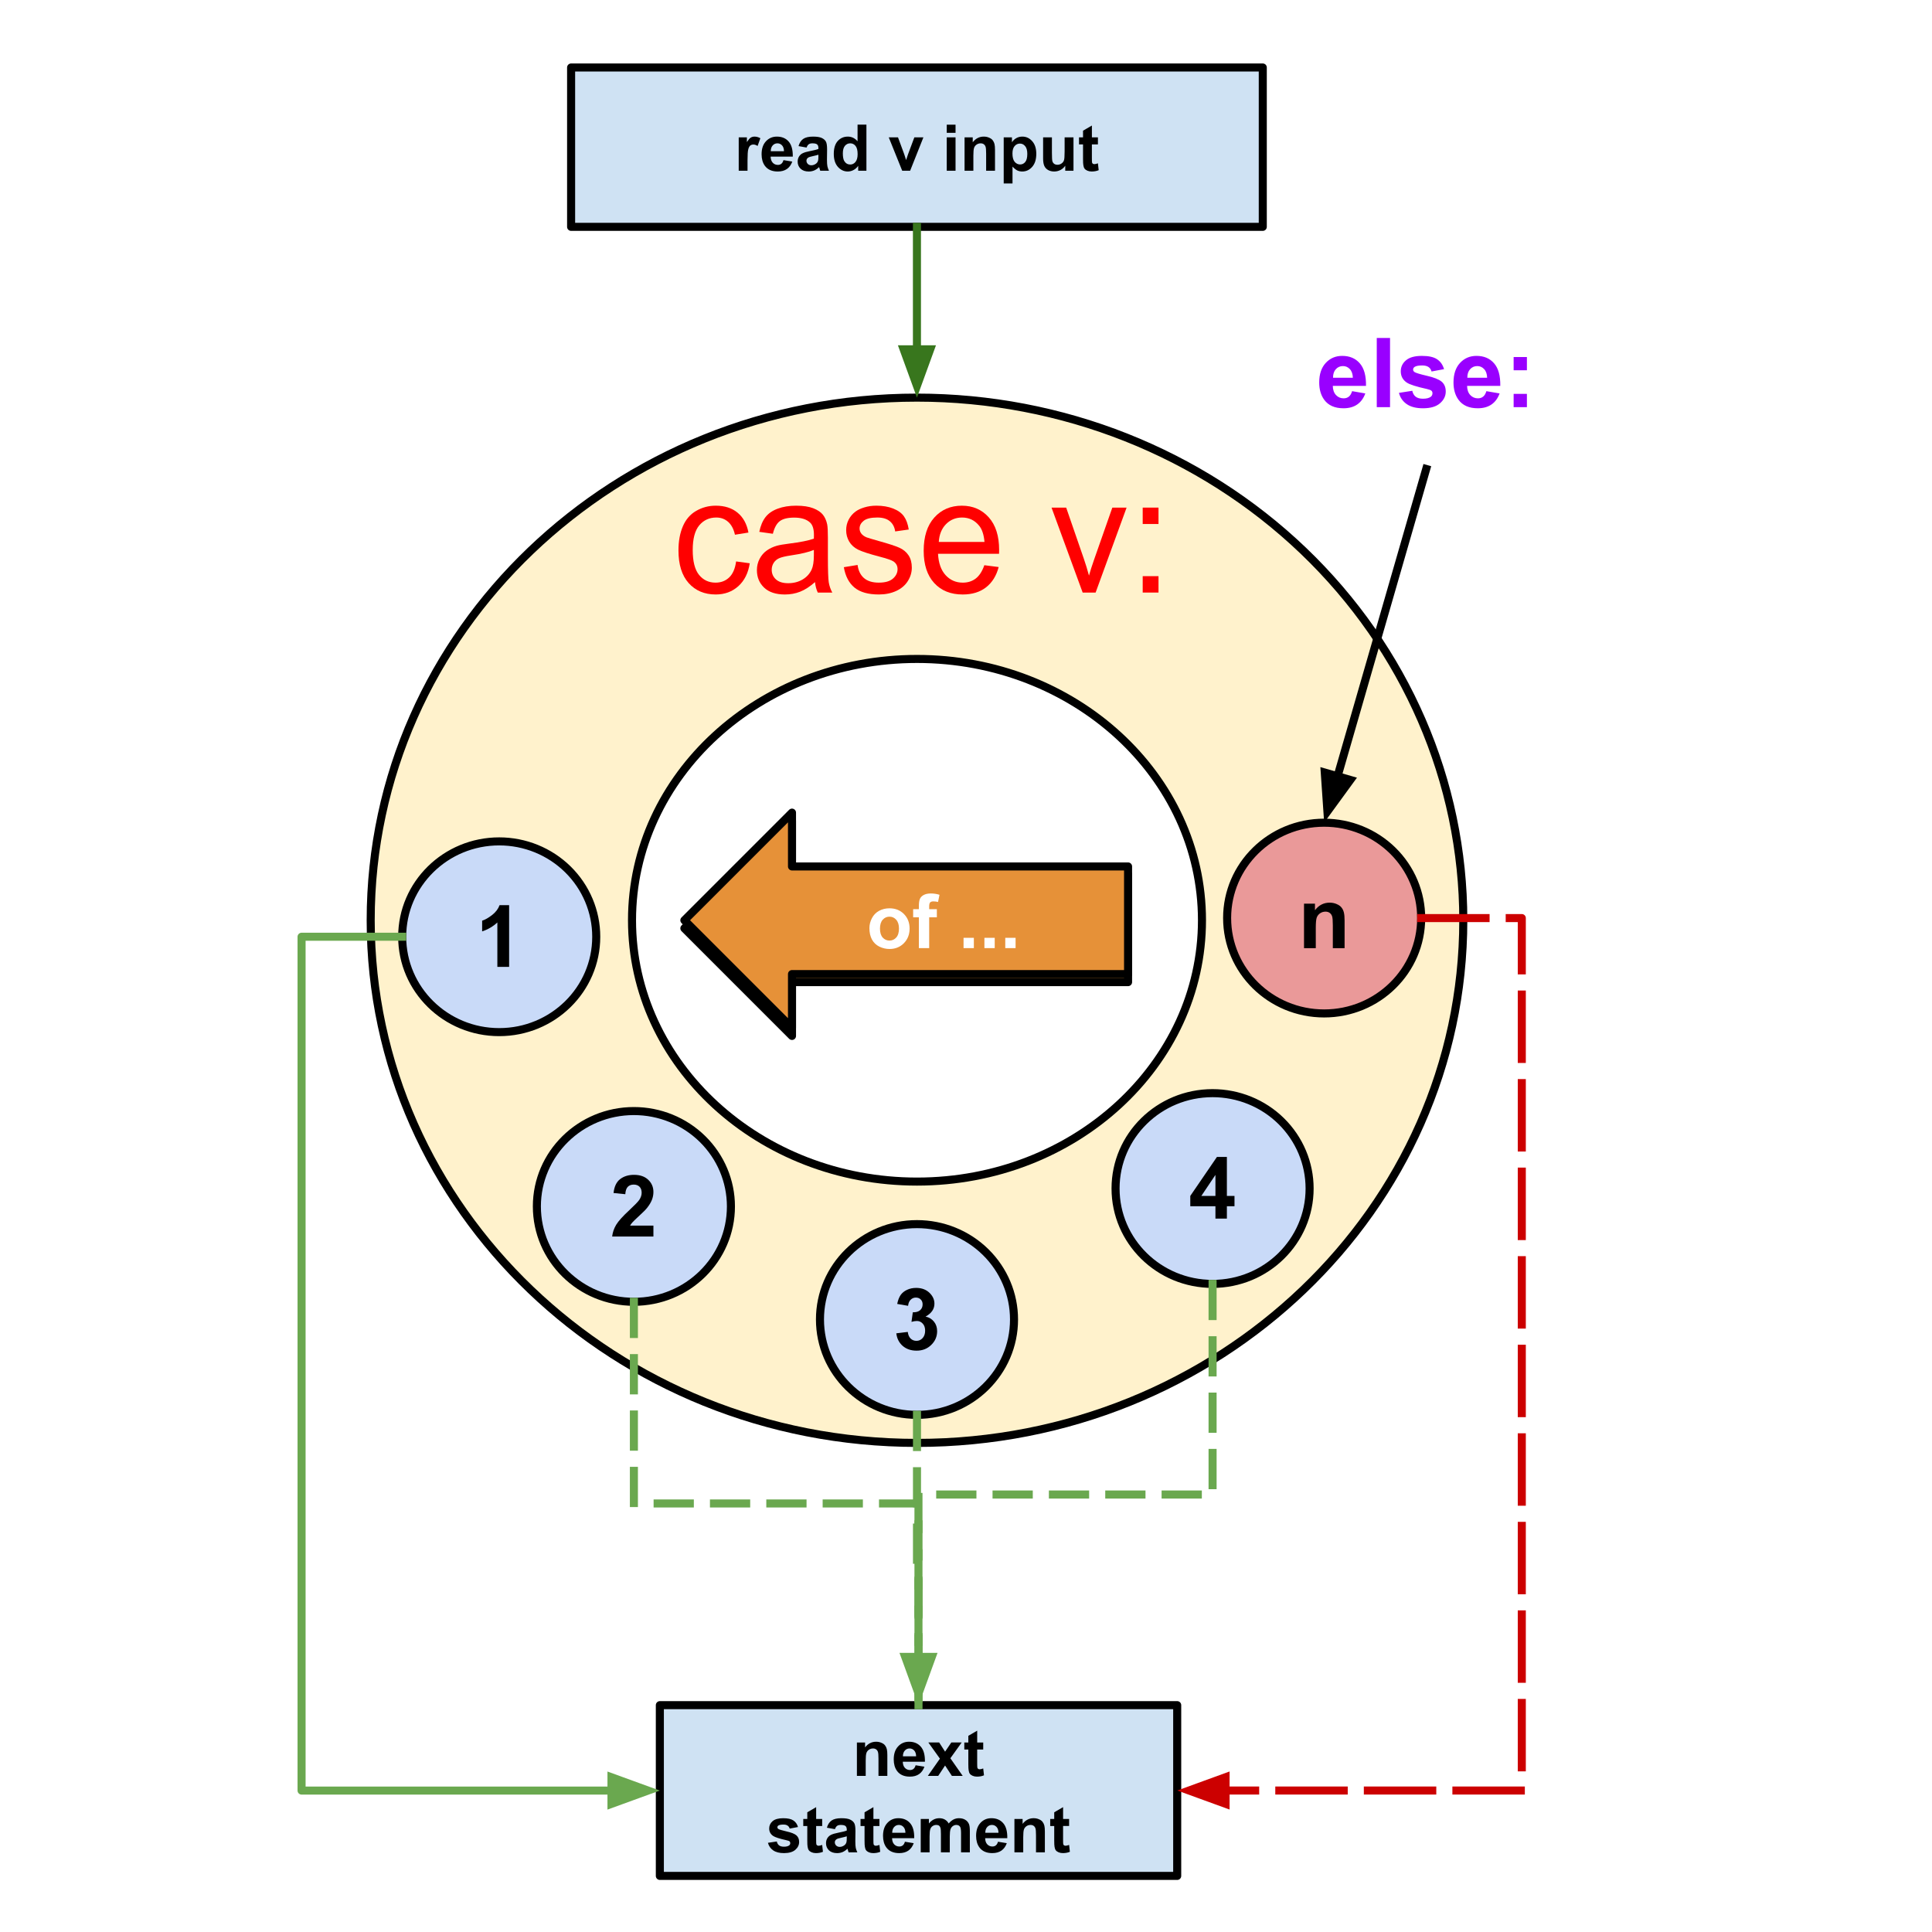 <svg version="1.1" viewBox="0.0 0.0 480.0 480.0" fill="none" stroke="none" stroke-linecap="square" stroke-miterlimit="10" xmlns:xlink="http://www.w3.org/1999/xlink" xmlns="http://www.w3.org/2000/svg"><clipPath id="p.0"><path d="m0 0l480.0 0l0 480.0l-480.0 0l0 -480.0z" clip-rule="nonzero"/></clipPath><g clip-path="url(#p.0)"><path fill="#000000" fill-opacity="0.0" d="m0 0l480.0 0l0 480.0l-480.0 0z" fill-rule="evenodd"/><path fill="#fff2cc" d="m92.096 228.637l0 0c0 -71.714 60.768 -129.85 135.728 -129.85l0 0c35.997 0 70.52 13.681 95.974 38.032c25.454 24.352 39.754 57.38 39.754 91.818l0 0c0 71.714 -60.768 129.85 -135.728 129.85l0 0c-74.961 0 -135.728 -58.136 -135.728 -129.85zm64.925 0c0 35.857 31.7 64.925 70.803 64.925c39.104 0 70.803 -29.068 70.803 -64.925c0 -35.857 -31.7 -64.925 -70.803 -64.925l0 0c-39.104 0 -70.803 29.068 -70.803 64.925z" fill-rule="evenodd"/><path stroke="#000000" stroke-width="2.0" stroke-linejoin="round" stroke-linecap="butt" d="m92.096 228.637l0 0c0 -71.714 60.768 -129.85 135.728 -129.85l0 0c35.997 0 70.52 13.681 95.974 38.032c25.454 24.352 39.754 57.38 39.754 91.818l0 0c0 71.714 -60.768 129.85 -135.728 129.85l0 0c-74.961 0 -135.728 -58.136 -135.728 -129.85zm64.925 0c0 35.857 31.7 64.925 70.803 64.925c39.104 0 70.803 -29.068 70.803 -64.925c0 -35.857 -31.7 -64.925 -70.803 -64.925l0 0c-39.104 0 -70.803 29.068 -70.803 64.925z" fill-rule="evenodd"/><path fill="#c9daf8" d="m99.923 232.734l0 0c0 -13.086 10.793 -23.694 24.106 -23.694l0 0c6.393 0 12.525 2.496 17.046 6.94c4.521 4.443 7.06 10.47 7.06 16.754l0 0c0 13.086 -10.793 23.694 -24.106 23.694l0 0c-13.313 0 -24.106 -10.608 -24.106 -23.694z" fill-rule="evenodd"/><path stroke="#000000" stroke-width="2.0" stroke-linejoin="round" stroke-linecap="butt" d="m99.923 232.734l0 0c0 -13.086 10.793 -23.694 24.106 -23.694l0 0c6.393 0 12.525 2.496 17.046 6.94c4.521 4.443 7.06 10.47 7.06 16.754l0 0c0 13.086 -10.793 23.694 -24.106 23.694l0 0c-13.313 0 -24.106 -10.608 -24.106 -23.694z" fill-rule="evenodd"/><path fill="#000000" d="m126.489 240.214l-2.922 0l0 -11.031q-1.609 1.5 -3.781 2.219l0 -2.656q1.141 -0.375 2.484 -1.422q1.344 -1.047 1.844 -2.438l2.375 0l0 15.328z" fill-rule="nonzero"/><path fill="#ea9999" d="m304.874 228.092l0 0c0 -13.086 10.793 -23.694 24.106 -23.694l0 0c6.393 0 12.525 2.496 17.046 6.94c4.521 4.443 7.061 10.47 7.061 16.754l0 0c0 13.086 -10.793 23.694 -24.106 23.694l0 0c-13.313 0 -24.106 -10.608 -24.106 -23.694z" fill-rule="evenodd"/><path stroke="#000000" stroke-width="2.0" stroke-linejoin="round" stroke-linecap="butt" d="m304.874 228.092l0 0c0 -13.086 10.793 -23.694 24.106 -23.694l0 0c6.393 0 12.525 2.496 17.046 6.94c4.521 4.443 7.061 10.47 7.061 16.754l0 0c0 13.086 -10.793 23.694 -24.106 23.694l0 0c-13.313 0 -24.106 -10.608 -24.106 -23.694z" fill-rule="evenodd"/><path fill="#000000" d="m334.06 235.572l-2.922 0l0 -5.641q0 -1.797 -0.188 -2.312q-0.188 -0.531 -0.609 -0.828q-0.422 -0.297 -1.016 -0.297q-0.766 0 -1.375 0.422q-0.594 0.422 -0.828 1.109q-0.219 0.688 -0.219 2.531l0 5.016l-2.922 0l0 -11.062l2.719 0l0 1.625q1.438 -1.875 3.641 -1.875q0.969 0 1.766 0.359q0.812 0.344 1.219 0.891q0.406 0.531 0.562 1.219q0.172 0.688 0.172 1.969l0 6.875z" fill-rule="nonzero"/><path fill="#c9daf8" d="m133.384 299.734l0 0c0 -13.086 10.793 -23.694 24.106 -23.694l0 0c6.393 0 12.525 2.496 17.046 6.94c4.521 4.443 7.061 10.47 7.061 16.754l0 0c0 13.086 -10.793 23.694 -24.106 23.694l0 0c-13.313 0 -24.106 -10.608 -24.106 -23.694z" fill-rule="evenodd"/><path stroke="#000000" stroke-width="2.0" stroke-linejoin="round" stroke-linecap="butt" d="m133.384 299.734l0 0c0 -13.086 10.793 -23.694 24.106 -23.694l0 0c6.393 0 12.525 2.496 17.046 6.94c4.521 4.443 7.061 10.47 7.061 16.754l0 0c0 13.086 -10.793 23.694 -24.106 23.694l0 0c-13.313 0 -24.106 -10.608 -24.106 -23.694z" fill-rule="evenodd"/><path fill="#000000" d="m162.34 304.495l0 2.719l-10.25 0q0.172 -1.547 1.0 -2.922q0.828 -1.375 3.297 -3.656q1.969 -1.844 2.422 -2.5q0.609 -0.906 0.609 -1.797q0 -0.969 -0.531 -1.5q-0.531 -0.531 -1.453 -0.531q-0.922 0 -1.469 0.562q-0.531 0.547 -0.609 1.828l-2.922 -0.297q0.266 -2.406 1.641 -3.453q1.375 -1.062 3.438 -1.062q2.25 0 3.531 1.219q1.297 1.219 1.297 3.031q0 1.031 -0.375 1.969q-0.359 0.922 -1.156 1.938q-0.531 0.688 -1.922 1.953q-1.375 1.266 -1.75 1.688q-0.375 0.422 -0.594 0.812l5.797 0z" fill-rule="nonzero"/><path fill="#ff0000" d="m177.83 125.636c-1.749 0 -3.368 0.428 -4.857 1.285c-1.485 0.852 -2.591 2.133 -3.319 3.842c-0.728 1.709 -1.091 3.703 -1.091 5.982c0 3.524 0.845 6.232 2.534 8.122c1.693 1.886 3.931 2.829 6.714 2.829c2.221 0 4.093 -0.685 5.616 -2.054c1.527 -1.374 2.476 -3.273 2.846 -5.697l-3.389 -0.457c-0.243 1.789 -0.817 3.114 -1.723 3.975c-0.906 0.861 -2.036 1.292 -3.389 1.292c-1.685 0 -3.051 -0.643 -4.097 -1.928c-1.047 -1.285 -1.57 -3.346 -1.57 -6.181c0 -2.796 0.542 -4.838 1.627 -6.128c1.085 -1.294 2.495 -1.941 4.231 -1.941c1.149 0 2.127 0.358 2.936 1.073c0.813 0.715 1.379 1.782 1.698 3.2l3.351 -0.537c-0.396 -2.133 -1.296 -3.778 -2.7 -4.935c-1.404 -1.162 -3.21 -1.742 -5.418 -1.742z" fill-rule="evenodd"/><path fill="#ff0000" d="m202.203 136.627l0 1.312c0 1.577 -0.185 2.769 -0.555 3.577c-0.485 1.047 -1.245 1.873 -2.278 2.478c-1.034 0.601 -2.215 0.901 -3.542 0.901c-1.34 0 -2.359 -0.318 -3.057 -0.954c-0.694 -0.636 -1.04 -1.431 -1.04 -2.385c0 -0.623 0.16 -1.188 0.479 -1.696c0.319 -0.512 0.772 -0.901 1.359 -1.166c0.587 -0.265 1.589 -0.503 3.006 -0.715c2.502 -0.371 4.378 -0.821 5.629 -1.351zm-4.385 -10.991c-1.749 0 -3.287 0.25 -4.614 0.749c-1.327 0.495 -2.342 1.204 -3.044 2.127c-0.702 0.919 -1.206 2.127 -1.513 3.624l3.37 0.477c0.37 -1.497 0.94 -2.54 1.71 -3.127c0.774 -0.592 1.972 -0.888 3.593 -0.888c1.736 0 3.044 0.404 3.925 1.212c0.651 0.596 0.976 1.623 0.976 3.081c0 0.132 -0.006 0.444 -0.019 0.934c-1.315 0.477 -3.363 0.888 -6.146 1.232c-1.366 0.172 -2.387 0.351 -3.063 0.537c-0.919 0.265 -1.747 0.656 -2.483 1.173c-0.732 0.517 -1.325 1.203 -1.781 2.06c-0.451 0.852 -0.676 1.795 -0.676 2.829c0 1.762 0.6 3.211 1.8 4.346c1.2 1.131 2.917 1.696 5.15 1.696c1.353 0 2.619 -0.232 3.797 -0.696c1.183 -0.464 2.412 -1.259 3.689 -2.385c0.102 0.994 0.332 1.862 0.689 2.604l3.6 0c-0.434 -0.808 -0.725 -1.652 -0.874 -2.531c-0.145 -0.883 -0.217 -2.988 -0.217 -6.313l0 -4.77c0 -1.59 -0.057 -2.69 -0.172 -3.299c-0.204 -0.98 -0.562 -1.791 -1.072 -2.431c-0.511 -0.645 -1.308 -1.179 -2.393 -1.603c-1.085 -0.424 -2.495 -0.636 -4.231 -0.636z" fill-rule="evenodd"/><path fill="#ff0000" d="m217.712 125.636c-1.059 0 -2.053 0.144 -2.98 0.431c-0.923 0.283 -1.653 0.629 -2.189 1.04c-0.715 0.53 -1.281 1.197 -1.698 2.001c-0.413 0.799 -0.619 1.669 -0.619 2.61c0 1.033 0.251 1.979 0.753 2.835c0.506 0.852 1.247 1.521 2.221 2.007c0.979 0.481 2.732 1.053 5.259 1.716c1.876 0.49 3.051 0.894 3.523 1.212c0.677 0.464 1.015 1.1 1.015 1.908c0 0.901 -0.383 1.687 -1.149 2.358c-0.766 0.667 -1.94 1 -3.523 1c-1.57 0 -2.793 -0.378 -3.67 -1.133c-0.872 -0.755 -1.404 -1.842 -1.596 -3.259l-3.408 0.556c0.383 2.239 1.266 3.928 2.649 5.068c1.387 1.139 3.402 1.709 6.044 1.709c1.596 0 3.025 -0.287 4.289 -0.861c1.264 -0.579 2.229 -1.393 2.897 -2.445c0.672 -1.056 1.008 -2.18 1.008 -3.372c0 -1.219 -0.274 -2.239 -0.823 -3.061c-0.549 -0.821 -1.306 -1.446 -2.272 -1.875c-0.962 -0.433 -2.661 -0.987 -5.099 -1.663c-1.685 -0.477 -2.7 -0.782 -3.044 -0.914c-0.6 -0.252 -1.04 -0.57 -1.321 -0.954c-0.281 -0.371 -0.421 -0.788 -0.421 -1.252c0 -0.729 0.338 -1.365 1.015 -1.908c0.677 -0.543 1.806 -0.815 3.389 -0.815c1.34 0 2.376 0.305 3.108 0.914c0.736 0.609 1.181 1.457 1.334 2.544l3.37 -0.477c-0.217 -1.365 -0.613 -2.453 -1.187 -3.266c-0.574 -0.817 -1.466 -1.464 -2.674 -1.941c-1.204 -0.477 -2.604 -0.715 -4.199 -0.715z" fill-rule="evenodd"/><path fill="#ff0000" d="m239.022 128.578c1.749 0 3.172 0.689 4.27 2.067c0.715 0.888 1.149 2.219 1.302 3.995l-11.354 0c0.115 -1.842 0.711 -3.312 1.787 -4.412c1.081 -1.1 2.412 -1.65 3.995 -1.65zm-0.038 -2.941c-2.808 0 -5.093 0.98 -6.854 2.941c-1.761 1.961 -2.642 4.717 -2.642 8.268c0 3.432 0.87 6.099 2.61 8.003c1.744 1.899 4.104 2.849 7.078 2.849c2.361 0 4.302 -0.596 5.82 -1.789c1.519 -1.192 2.559 -2.869 3.121 -5.028l-3.561 -0.457c-0.523 1.51 -1.232 2.61 -2.125 3.299c-0.893 0.689 -1.972 1.033 -3.236 1.033c-1.698 0 -3.114 -0.616 -4.251 -1.848c-1.136 -1.232 -1.768 -3.008 -1.895 -5.326l15.164 0c0.013 -0.424 0.019 -0.742 0.019 -0.954c0 -3.485 -0.862 -6.188 -2.585 -8.109c-1.723 -1.921 -3.944 -2.882 -6.663 -2.882z" fill-rule="evenodd"/><path fill="#ff0000" d="m261.251 126.113l7.735 21.107l3.217 0l7.697 -21.107l-3.542 0l-4.519 12.879c-0.549 1.563 -0.976 2.902 -1.283 4.015c-0.396 -1.471 -0.83 -2.888 -1.302 -4.253l-4.365 -12.64z" fill-rule="evenodd"/><path fill="#ff0000" d="m283.901 126.113l0 4.074l3.925 0l0 -4.074zm0 17.032l0 4.074l3.925 0l0 -4.074z" fill-rule="evenodd"/><path fill="#c9daf8" d="m203.718 327.824l0 0c0 -13.086 10.793 -23.694 24.106 -23.694l0 0c6.393 0 12.525 2.496 17.046 6.94c4.521 4.444 7.061 10.47 7.061 16.754l0 0c0 13.086 -10.793 23.694 -24.106 23.694l0 0c-13.313 0 -24.106 -10.608 -24.106 -23.694z" fill-rule="evenodd"/><path stroke="#000000" stroke-width="2.0" stroke-linejoin="round" stroke-linecap="butt" d="m203.718 327.824l0 0c0 -13.086 10.793 -23.694 24.106 -23.694l0 0c6.393 0 12.525 2.496 17.046 6.94c4.521 4.444 7.061 10.47 7.061 16.754l0 0c0 13.086 -10.793 23.694 -24.106 23.694l0 0c-13.313 0 -24.106 -10.608 -24.106 -23.694z" fill-rule="evenodd"/><path fill="#000000" d="m222.69 331.257l2.844 -0.344q0.125 1.078 0.719 1.656q0.594 0.562 1.438 0.562q0.906 0 1.531 -0.688q0.625 -0.688 0.625 -1.844q0 -1.109 -0.594 -1.75q-0.594 -0.656 -1.453 -0.656q-0.562 0 -1.344 0.219l0.328 -2.375q1.188 0.031 1.812 -0.516q0.625 -0.547 0.625 -1.453q0 -0.766 -0.469 -1.219q-0.453 -0.469 -1.219 -0.469q-0.75 0 -1.281 0.531q-0.531 0.516 -0.641 1.516l-2.703 -0.469q0.281 -1.375 0.844 -2.203q0.578 -0.828 1.594 -1.297q1.016 -0.484 2.281 -0.484q2.156 0 3.453 1.375q1.078 1.125 1.078 2.547q0 2.0 -2.203 3.203q1.312 0.281 2.094 1.266q0.781 0.969 0.781 2.359q0 2.0 -1.469 3.422q-1.453 1.422 -3.641 1.422q-2.078 0 -3.453 -1.188q-1.359 -1.203 -1.578 -3.125z" fill-rule="nonzero"/><path fill="#c9daf8" d="m277.156 295.284l0 0c0 -13.086 10.793 -23.694 24.106 -23.694l0 0c6.393 0 12.525 2.496 17.046 6.94c4.521 4.443 7.061 10.47 7.061 16.754l0 0c0 13.086 -10.793 23.694 -24.106 23.694l0 0c-13.313 0 -24.106 -10.608 -24.106 -23.694z" fill-rule="evenodd"/><path stroke="#000000" stroke-width="2.0" stroke-linejoin="round" stroke-linecap="butt" d="m277.156 295.284l0 0c0 -13.086 10.793 -23.694 24.106 -23.694l0 0c6.393 0 12.525 2.496 17.046 6.94c4.521 4.443 7.061 10.47 7.061 16.754l0 0c0 13.086 -10.793 23.694 -24.106 23.694l0 0c-13.313 0 -24.106 -10.608 -24.106 -23.694z" fill-rule="evenodd"/><path fill="#000000" d="m301.972 302.764l0 -3.078l-6.25 0l0 -2.562l6.625 -9.688l2.469 0l0 9.688l1.891 0l0 2.562l-1.891 0l0 3.078l-2.844 0zm0 -5.641l0 -5.219l-3.5 5.219l3.5 0z" fill-rule="nonzero"/><path fill="#cfe2f3" d="m141.89 16.769l171.843 0l0 39.591l-171.843 0z" fill-rule="evenodd"/><path stroke="#000000" stroke-width="2.0" stroke-linejoin="round" stroke-linecap="butt" d="m141.89 16.769l171.843 0l0 39.591l-171.843 0z" fill-rule="evenodd"/><path fill="#000000" d="m185.721 42.424l-2.188 0l0 -8.297l2.031 0l0 1.172q0.531 -0.828 0.938 -1.094q0.422 -0.266 0.953 -0.266q0.75 0 1.453 0.406l-0.688 1.922q-0.547 -0.359 -1.031 -0.359q-0.453 0 -0.781 0.25q-0.312 0.25 -0.5 0.922q-0.188 0.656 -0.188 2.781l0 2.562zm8.93 -2.641l2.188 0.359q-0.422 1.203 -1.328 1.844q-0.906 0.625 -2.281 0.625q-2.156 0 -3.203 -1.422q-0.812 -1.125 -0.812 -2.859q0 -2.062 1.078 -3.219q1.078 -1.172 2.719 -1.172q1.859 0 2.922 1.219q1.078 1.219 1.031 3.75l-5.5 0q0.016 0.969 0.516 1.516q0.516 0.547 1.281 0.547q0.516 0 0.859 -0.281q0.359 -0.281 0.531 -0.906zm0.125 -2.219q-0.016 -0.953 -0.484 -1.453q-0.469 -0.5 -1.141 -0.5q-0.719 0 -1.188 0.531q-0.469 0.516 -0.469 1.422l3.281 0zm5.617 -0.906l-2.0 -0.359q0.344 -1.203 1.156 -1.781q0.828 -0.578 2.438 -0.578q1.469 0 2.188 0.344q0.719 0.344 1.016 0.891q0.297 0.531 0.297 1.953l-0.031 2.562q0 1.094 0.109 1.625q0.109 0.516 0.391 1.109l-2.172 0q-0.078 -0.219 -0.203 -0.656q-0.062 -0.188 -0.078 -0.25q-0.562 0.547 -1.203 0.828q-0.641 0.266 -1.375 0.266q-1.281 0 -2.016 -0.688q-0.734 -0.703 -0.734 -1.766q0 -0.703 0.328 -1.25q0.344 -0.562 0.938 -0.844q0.609 -0.297 1.75 -0.516q1.547 -0.297 2.141 -0.547l0 -0.219q0 -0.625 -0.312 -0.891q-0.312 -0.281 -1.188 -0.281q-0.578 0 -0.906 0.234q-0.328 0.234 -0.531 0.812zm2.938 1.781q-0.422 0.141 -1.344 0.344q-0.906 0.188 -1.188 0.375q-0.438 0.297 -0.438 0.766q0 0.469 0.344 0.812q0.344 0.328 0.875 0.328q0.594 0 1.141 -0.391q0.391 -0.297 0.516 -0.734q0.094 -0.281 0.094 -1.062l0 -0.438zm11.93 3.984l-2.047 0l0 -1.219q-0.5 0.703 -1.203 1.062q-0.688 0.344 -1.391 0.344q-1.422 0 -2.453 -1.156q-1.016 -1.156 -1.016 -3.219q0 -2.109 0.984 -3.203q1.0 -1.094 2.516 -1.094q1.391 0 2.406 1.156l0 -4.125l2.203 0l0 11.453zm-5.859 -4.328q0 1.328 0.359 1.922q0.531 0.859 1.484 0.859q0.766 0 1.297 -0.641q0.531 -0.656 0.531 -1.938q0 -1.422 -0.516 -2.047q-0.516 -0.641 -1.328 -0.641q-0.781 0 -1.312 0.625q-0.516 0.625 -0.516 1.859zm14.75 4.328l-3.344 -8.297l2.297 0l1.562 4.234l0.453 1.406q0.188 -0.531 0.234 -0.703q0.109 -0.359 0.234 -0.703l1.578 -4.234l2.25 0l-3.297 8.297l-1.969 0zm11.062 -9.422l0 -2.031l2.188 0l0 2.031l-2.188 0zm0 9.422l0 -8.297l2.188 0l0 8.297l-2.188 0zm11.992 0l-2.203 0l0 -4.234q0 -1.344 -0.141 -1.734q-0.141 -0.406 -0.453 -0.625q-0.312 -0.219 -0.766 -0.219q-0.562 0 -1.016 0.312q-0.453 0.312 -0.625 0.828q-0.172 0.516 -0.172 1.906l0 3.766l-2.188 0l0 -8.297l2.031 0l0 1.219q1.094 -1.406 2.734 -1.406q0.734 0 1.328 0.266q0.609 0.25 0.906 0.656q0.312 0.406 0.438 0.922q0.125 0.516 0.125 1.484l0 5.156zm2.164 -8.297l2.047 0l0 1.219q0.391 -0.625 1.062 -1.016q0.688 -0.391 1.516 -0.391q1.453 0 2.453 1.141q1.016 1.125 1.016 3.141q0 2.078 -1.016 3.234q-1.016 1.156 -2.469 1.156q-0.688 0 -1.25 -0.266q-0.547 -0.281 -1.172 -0.953l0 4.188l-2.188 0l0 -11.453zm2.172 4.0q0 1.406 0.547 2.078q0.562 0.656 1.359 0.656q0.766 0 1.266 -0.609q0.516 -0.609 0.516 -2.016q0 -1.297 -0.531 -1.922q-0.516 -0.641 -1.297 -0.641q-0.797 0 -1.328 0.625q-0.531 0.609 -0.531 1.828zm13.117 4.297l0 -1.25q-0.453 0.672 -1.188 1.062q-0.734 0.375 -1.562 0.375q-0.828 0 -1.5 -0.359q-0.656 -0.375 -0.953 -1.031q-0.297 -0.672 -0.297 -1.844l0 -5.25l2.188 0l0 3.812q0 1.75 0.125 2.141q0.125 0.391 0.438 0.625q0.328 0.234 0.812 0.234q0.562 0 1.0 -0.312q0.453 -0.312 0.609 -0.766q0.172 -0.453 0.172 -2.234l0 -3.5l2.203 0l0 8.297l-2.047 0zm8.117 -8.297l0 1.75l-1.5 0l0 3.344q0 1.016 0.047 1.188q0.047 0.156 0.188 0.266q0.156 0.109 0.375 0.109q0.312 0 0.891 -0.203l0.188 1.703q-0.766 0.328 -1.734 0.328q-0.594 0 -1.078 -0.203q-0.469 -0.203 -0.703 -0.516q-0.219 -0.312 -0.297 -0.859q-0.078 -0.375 -0.078 -1.547l0 -3.609l-1.0 0l0 -1.75l1.0 0l0 -1.656l2.203 -1.281l0 2.938l1.5 0z" fill-rule="nonzero"/><path fill="#000000" fill-opacity="0.0" d="m227.811 56.36l0 42.425" fill-rule="evenodd"/><path stroke="#38761d" stroke-width="2.0" stroke-linejoin="round" stroke-linecap="butt" d="m227.811 56.36l0 30.425" fill-rule="evenodd"/><path fill="#38761d" stroke="#38761d" stroke-width="2.0" stroke-linecap="butt" d="m224.508 86.785l3.303 9.076l3.303 -9.076z" fill-rule="evenodd"/><path fill="#cfe2f3" d="m163.937 423.64l128.535 0l0 42.425l-128.535 0z" fill-rule="evenodd"/><path stroke="#000000" stroke-width="2.0" stroke-linejoin="round" stroke-linecap="butt" d="m163.937 423.64l128.535 0l0 42.425l-128.535 0z" fill-rule="evenodd"/><path fill="#000000" d="m220.459 441.213l-2.203 0l0 -4.234q0 -1.344 -0.141 -1.734q-0.141 -0.406 -0.453 -0.625q-0.312 -0.219 -0.766 -0.219q-0.562 0 -1.016 0.312q-0.453 0.312 -0.625 0.828q-0.172 0.516 -0.172 1.906l0 3.766l-2.188 0l0 -8.297l2.031 0l0 1.219q1.094 -1.406 2.734 -1.406q0.734 0 1.328 0.266q0.609 0.25 0.906 0.656q0.312 0.406 0.438 0.922q0.125 0.516 0.125 1.484l0 5.156zm7.023 -2.641l2.188 0.359q-0.422 1.203 -1.328 1.844q-0.906 0.625 -2.281 0.625q-2.156 0 -3.203 -1.422q-0.812 -1.125 -0.812 -2.859q0 -2.062 1.078 -3.219q1.078 -1.172 2.719 -1.172q1.859 0 2.922 1.219q1.078 1.219 1.031 3.75l-5.5 0q0.016 0.969 0.516 1.516q0.516 0.547 1.281 0.547q0.516 0 0.859 -0.281q0.359 -0.281 0.531 -0.906zm0.125 -2.219q-0.016 -0.953 -0.484 -1.453q-0.469 -0.5 -1.141 -0.5q-0.719 0 -1.188 0.531q-0.469 0.516 -0.469 1.422l3.281 0zm2.914 4.859l3.0 -4.281l-2.875 -4.016l2.688 0l1.469 2.281l1.547 -2.281l2.578 0l-2.812 3.922l3.062 4.375l-2.688 0l-1.688 -2.578l-1.703 2.578l-2.578 0zm13.758 -8.297l0 1.75l-1.5 0l0 3.344q0 1.016 0.047 1.188q0.047 0.156 0.188 0.266q0.156 0.109 0.375 0.109q0.312 0 0.891 -0.203l0.188 1.703q-0.766 0.328 -1.734 0.328q-0.594 0 -1.078 -0.203q-0.469 -0.203 -0.703 -0.516q-0.219 -0.312 -0.297 -0.859q-0.078 -0.375 -0.078 -1.547l0 -3.609l-1.0 0l0 -1.75l1.0 0l0 -1.656l2.203 -1.281l0 2.938l1.5 0z" fill-rule="nonzero"/><path fill="#000000" d="m190.791 457.838l2.203 -0.328q0.141 0.641 0.562 0.969q0.438 0.328 1.219 0.328q0.844 0 1.281 -0.312q0.281 -0.219 0.281 -0.578q0 -0.25 -0.156 -0.422q-0.156 -0.156 -0.734 -0.281q-2.656 -0.594 -3.359 -1.078q-0.984 -0.672 -0.984 -1.859q0 -1.078 0.844 -1.812q0.859 -0.734 2.641 -0.734q1.703 0 2.531 0.562q0.828 0.547 1.141 1.625l-2.062 0.391q-0.141 -0.484 -0.516 -0.734q-0.359 -0.266 -1.047 -0.266q-0.875 0 -1.25 0.234q-0.25 0.172 -0.25 0.453q0 0.234 0.219 0.391q0.297 0.219 2.047 0.625q1.766 0.391 2.453 0.969q0.688 0.594 0.688 1.641q0 1.141 -0.953 1.969q-0.953 0.812 -2.812 0.812q-1.703 0 -2.688 -0.688q-0.984 -0.688 -1.297 -1.875zm13.477 -5.922l0 1.75l-1.5 0l0 3.344q0 1.016 0.047 1.188q0.047 0.156 0.188 0.266q0.156 0.109 0.375 0.109q0.312 0 0.891 -0.203l0.188 1.703q-0.766 0.328 -1.734 0.328q-0.594 0 -1.078 -0.203q-0.469 -0.203 -0.703 -0.516q-0.219 -0.312 -0.297 -0.859q-0.078 -0.375 -0.078 -1.547l0 -3.609l-1.0 0l0 -1.75l1.0 0l0 -1.656l2.203 -1.281l0 2.938l1.5 0zm3.172 2.531l-2.0 -0.359q0.344 -1.203 1.156 -1.781q0.828 -0.578 2.438 -0.578q1.469 0 2.188 0.344q0.719 0.344 1.016 0.891q0.297 0.531 0.297 1.953l-0.031 2.562q0 1.094 0.109 1.625q0.109 0.516 0.391 1.109l-2.172 0q-0.078 -0.219 -0.203 -0.656q-0.062 -0.188 -0.078 -0.25q-0.562 0.547 -1.203 0.828q-0.641 0.266 -1.375 0.266q-1.281 0 -2.016 -0.688q-0.734 -0.703 -0.734 -1.766q0 -0.703 0.328 -1.25q0.344 -0.562 0.938 -0.844q0.609 -0.297 1.75 -0.516q1.547 -0.297 2.141 -0.547l0 -0.219q0 -0.625 -0.312 -0.891q-0.312 -0.281 -1.188 -0.281q-0.578 0 -0.906 0.234q-0.328 0.234 -0.531 0.812zm2.938 1.781q-0.422 0.141 -1.344 0.344q-0.906 0.188 -1.188 0.375q-0.438 0.297 -0.438 0.766q0 0.469 0.344 0.812q0.344 0.328 0.875 0.328q0.594 0 1.141 -0.391q0.391 -0.297 0.516 -0.734q0.094 -0.281 0.094 -1.062l0 -0.438zm8.117 -4.312l0 1.75l-1.5 0l0 3.344q0 1.016 0.047 1.188q0.047 0.156 0.188 0.266q0.156 0.109 0.375 0.109q0.312 0 0.891 -0.203l0.188 1.703q-0.766 0.328 -1.734 0.328q-0.594 0 -1.078 -0.203q-0.469 -0.203 -0.703 -0.516q-0.219 -0.312 -0.297 -0.859q-0.078 -0.375 -0.078 -1.547l0 -3.609l-1.0 0l0 -1.75l1.0 0l0 -1.656l2.203 -1.281l0 2.938l1.5 0zm6.328 5.656l2.188 0.359q-0.422 1.203 -1.328 1.844q-0.906 0.625 -2.281 0.625q-2.156 0 -3.203 -1.422q-0.812 -1.125 -0.812 -2.859q0 -2.062 1.078 -3.219q1.078 -1.172 2.719 -1.172q1.859 0 2.922 1.219q1.078 1.219 1.031 3.75l-5.5 0q0.016 0.969 0.516 1.516q0.516 0.547 1.281 0.547q0.516 0 0.859 -0.281q0.359 -0.281 0.531 -0.906zm0.125 -2.219q-0.016 -0.953 -0.484 -1.453q-0.469 -0.5 -1.141 -0.5q-0.719 0 -1.188 0.531q-0.469 0.516 -0.469 1.422l3.281 0zm3.805 -3.438l2.031 0l0 1.125q1.078 -1.312 2.578 -1.312q0.797 0 1.375 0.328q0.594 0.328 0.969 0.984q0.547 -0.656 1.172 -0.984q0.641 -0.328 1.359 -0.328q0.922 0 1.547 0.375q0.641 0.359 0.953 1.078q0.219 0.531 0.219 1.719l0 5.312l-2.188 0l0 -4.75q0 -1.234 -0.234 -1.594q-0.297 -0.469 -0.938 -0.469q-0.453 0 -0.859 0.281q-0.406 0.281 -0.594 0.828q-0.172 0.547 -0.172 1.719l0 3.984l-2.203 0l0 -4.547q0 -1.219 -0.125 -1.562q-0.109 -0.359 -0.359 -0.531q-0.234 -0.172 -0.656 -0.172q-0.516 0 -0.922 0.281q-0.406 0.266 -0.578 0.781q-0.172 0.516 -0.172 1.719l0 4.031l-2.203 0l0 -8.297zm19.195 5.656l2.188 0.359q-0.422 1.203 -1.328 1.844q-0.906 0.625 -2.281 0.625q-2.156 0 -3.203 -1.422q-0.812 -1.125 -0.812 -2.859q0 -2.062 1.078 -3.219q1.078 -1.172 2.719 -1.172q1.859 0 2.922 1.219q1.078 1.219 1.031 3.75l-5.5 0q0.016 0.969 0.516 1.516q0.516 0.547 1.281 0.547q0.516 0 0.859 -0.281q0.359 -0.281 0.531 -0.906zm0.125 -2.219q-0.016 -0.953 -0.484 -1.453q-0.469 -0.5 -1.141 -0.5q-0.719 0 -1.188 0.531q-0.469 0.516 -0.469 1.422l3.281 0zm11.523 4.859l-2.203 0l0 -4.234q0 -1.344 -0.141 -1.734q-0.141 -0.406 -0.453 -0.625q-0.312 -0.219 -0.766 -0.219q-0.562 0 -1.016 0.312q-0.453 0.312 -0.625 0.828q-0.172 0.516 -0.172 1.906l0 3.766l-2.188 0l0 -8.297l2.031 0l0 1.219q1.094 -1.406 2.734 -1.406q0.734 0 1.328 0.266q0.609 0.25 0.906 0.656q0.312 0.406 0.438 0.922q0.125 0.516 0.125 1.484l0 5.156zm6.023 -8.297l0 1.75l-1.5 0l0 3.344q0 1.016 0.047 1.188q0.047 0.156 0.188 0.266q0.156 0.109 0.375 0.109q0.312 0 0.891 -0.203l0.188 1.703q-0.766 0.328 -1.734 0.328q-0.594 0 -1.078 -0.203q-0.469 -0.203 -0.703 -0.516q-0.219 -0.312 -0.297 -0.859q-0.078 -0.375 -0.078 -1.547l0 -3.609l-1.0 0l0 -1.75l1.0 0l0 -1.656l2.203 -1.281l0 2.938l1.5 0z" fill-rule="nonzero"/><path fill="#000000" fill-opacity="0.0" d="m353.086 228.092l25 0l0 216.756l-85.598 0" fill-rule="evenodd"/><path stroke="#cc0000" stroke-width="2.0" stroke-linejoin="round" stroke-linecap="butt" stroke-dasharray="16.0,6.0" d="m353.086 228.092l25 0l0 216.756l-73.598 0" fill-rule="evenodd"/><path fill="#cc0000" stroke="#cc0000" stroke-width="2.0" stroke-linecap="butt" d="m304.488 441.545l-9.076 3.303l9.076 3.303z" fill-rule="evenodd"/><g filter="url(#shadowFilter-p.1)"><use xlink:href="#p.1" transform="matrix(1.0 0.0 0.0 1.0 0.0 2.0)"/></g><defs><filter id="shadowFilter-p.1" filterUnits="userSpaceOnUse"><feGaussianBlur in="SourceAlpha" stdDeviation="2.0" result="blur"/><feComponentTransfer in="blur" color-interpolation-filters="sRGB"><feFuncR type="linear" slope="0" intercept="0.0"/><feFuncG type="linear" slope="0" intercept="0.0"/><feFuncB type="linear" slope="0" intercept="0.0"/><feFuncA type="linear" slope="0.5" intercept="0"/></feComponentTransfer></filter></defs><g id="p.1"><path fill="#e69138" d="m170.03 228.636l26.74 -26.74l0 13.37l83.496 0l0 26.74l-83.496 0l0 13.37z" fill-rule="evenodd"/><path stroke="#000000" stroke-width="2.0" stroke-linejoin="round" stroke-linecap="butt" d="m170.03 228.636l26.74 -26.74l0 13.37l83.496 0l0 26.74l-83.496 0l0 13.37z" fill-rule="evenodd"/><path fill="#ffffff" d="m216.004 230.587q0 -1.281 0.625 -2.469q0.625 -1.203 1.781 -1.828q1.156 -0.625 2.578 -0.625q2.188 0 3.594 1.422q1.406 1.422 1.406 3.609q0 2.188 -1.422 3.641q-1.422 1.438 -3.562 1.438q-1.328 0 -2.547 -0.594q-1.203 -0.609 -1.828 -1.766q-0.625 -1.172 -0.625 -2.828zm2.625 0.125q0 1.453 0.672 2.219q0.688 0.75 1.688 0.75q1.0 0 1.672 -0.75q0.688 -0.766 0.688 -2.234q0 -1.422 -0.688 -2.188q-0.672 -0.766 -1.672 -0.766q-1.0 0 -1.688 0.766q-0.672 0.766 -0.672 2.203zm8.24 -4.828l1.422 0l0 -0.734q0 -1.219 0.25 -1.812q0.266 -0.609 0.953 -0.984q0.703 -0.375 1.781 -0.375q1.094 0 2.141 0.328l-0.359 1.781q-0.609 -0.141 -1.172 -0.141q-0.547 0 -0.797 0.266q-0.234 0.25 -0.234 0.984l0 0.688l1.906 0l0 2.016l-1.906 0l0 7.656l-2.562 0l0 -7.656l-1.422 0l0 -2.016zm12.521 9.672l0 -2.562l2.562 0l0 2.562l-2.562 0zm5.183 0l0 -2.562l2.562 0l0 2.562l-2.562 0zm5.183 0l0 -2.562l2.562 0l0 2.562l-2.562 0z" fill-rule="nonzero"/></g><path fill="#000000" fill-opacity="0.0" d="m99.923 232.734l-25 0l0 212.126l89 0" fill-rule="evenodd"/><path stroke="#6aa84f" stroke-width="2.0" stroke-linejoin="round" stroke-linecap="butt" d="m99.923 232.734l-25 0l0 212.126l77 0" fill-rule="evenodd"/><path fill="#6aa84f" stroke="#6aa84f" stroke-width="2.0" stroke-linecap="butt" d="m151.923 448.163l9.076 -3.303l-9.076 -3.303z" fill-rule="evenodd"/><path fill="#000000" fill-opacity="0.0" d="m157.49 323.428l0 50.106l70.709 0l0 50.114" fill-rule="evenodd"/><path stroke="#6aa84f" stroke-width="2.0" stroke-linejoin="round" stroke-linecap="butt" stroke-dasharray="8.0,6.0" d="m157.49 323.428l0 50.106l70.709 0l0 50.114" fill-rule="evenodd"/><path fill="#000000" fill-opacity="0.0" d="m227.824 351.518l0 36.062l0.378 0l0 36.064" fill-rule="evenodd"/><path stroke="#6aa84f" stroke-width="2.0" stroke-linejoin="round" stroke-linecap="butt" stroke-dasharray="8.0,6.0" d="m227.824 351.518l0 36.062l0.378 0l0 24.064" fill-rule="evenodd"/><path fill="#6aa84f" stroke="#6aa84f" stroke-width="2.0" stroke-linecap="butt" d="m224.899 411.644l3.303 9.076l3.303 -9.076z" fill-rule="evenodd"/><path fill="#000000" fill-opacity="0.0" d="m301.262 318.978l0 52.331l-73.071 0l0 52.331" fill-rule="evenodd"/><path stroke="#6aa84f" stroke-width="2.0" stroke-linejoin="round" stroke-linecap="butt" stroke-dasharray="8.0,6.0" d="m301.262 318.978l0 52.331l-73.071 0l0 52.331" fill-rule="evenodd"/><path fill="#000000" fill-opacity="0.0" d="m354.339 116.514l-25.354 87.874" fill-rule="evenodd"/><path stroke="#000000" stroke-width="2.0" stroke-linejoin="round" stroke-linecap="butt" d="m354.339 116.514l-22.028 76.344" fill-rule="evenodd"/><path fill="#000000" stroke="#000000" stroke-width="2.0" stroke-linecap="butt" d="m329.137 191.943l0.658 9.636l5.69 -7.805z" fill-rule="evenodd"/><path fill="#000000" fill-opacity="0.0" d="m309.378 69.112l89.921 0l0 47.402l-89.921 0z" fill-rule="evenodd"/><path fill="#9900ff" d="m335.925 97.184l3.281 0.562q-0.641 1.797 -2.016 2.75q-1.359 0.938 -3.406 0.938q-3.25 0 -4.797 -2.125q-1.234 -1.703 -1.234 -4.281q0 -3.094 1.609 -4.844q1.625 -1.766 4.094 -1.766q2.781 0 4.375 1.844q1.609 1.828 1.547 5.609l-8.25 0q0.031 1.469 0.797 2.281q0.766 0.812 1.891 0.812q0.781 0 1.297 -0.422q0.531 -0.422 0.812 -1.359zm0.188 -3.328q-0.047 -1.422 -0.75 -2.156q-0.703 -0.75 -1.703 -0.75q-1.078 0 -1.781 0.781q-0.703 0.781 -0.688 2.125l4.922 0zm5.941 7.297l0 -17.188l3.297 0l0 17.188l-3.297 0zm5.512 -3.547l3.312 -0.516q0.203 0.969 0.844 1.469q0.656 0.5 1.812 0.5q1.281 0 1.922 -0.469q0.438 -0.328 0.438 -0.891q0 -0.375 -0.234 -0.609q-0.25 -0.234 -1.109 -0.438q-3.984 -0.875 -5.047 -1.609q-1.484 -1.0 -1.484 -2.797q0 -1.625 1.281 -2.719q1.281 -1.109 3.969 -1.109q2.547 0 3.781 0.844q1.25 0.828 1.719 2.453l-3.109 0.578q-0.188 -0.734 -0.75 -1.109q-0.562 -0.391 -1.594 -0.391q-1.297 0 -1.859 0.359q-0.375 0.266 -0.375 0.672q0 0.344 0.328 0.594q0.453 0.328 3.078 0.938q2.625 0.594 3.672 1.453q1.031 0.875 1.031 2.453q0 1.703 -1.438 2.938q-1.422 1.234 -4.219 1.234q-2.547 0 -4.031 -1.031q-1.484 -1.031 -1.938 -2.797zm21.723 -0.422l3.281 0.562q-0.641 1.797 -2.016 2.75q-1.359 0.938 -3.406 0.938q-3.25 0 -4.797 -2.125q-1.234 -1.703 -1.234 -4.281q0 -3.094 1.609 -4.844q1.625 -1.766 4.094 -1.766q2.781 0 4.375 1.844q1.609 1.828 1.547 5.609l-8.25 0q0.031 1.469 0.797 2.281q0.766 0.812 1.891 0.812q0.781 0 1.297 -0.422q0.531 -0.422 0.812 -1.359zm0.188 -3.328q-0.047 -1.422 -0.75 -2.156q-0.703 -0.75 -1.703 -0.75q-1.078 0 -1.781 0.781q-0.703 0.781 -0.688 2.125l4.922 0zm6.582 -1.859l0 -3.297l3.297 0l0 3.297l-3.297 0zm0 9.156l0 -3.297l3.297 0l0 3.297l-3.297 0z" fill-rule="nonzero"/></g></svg>